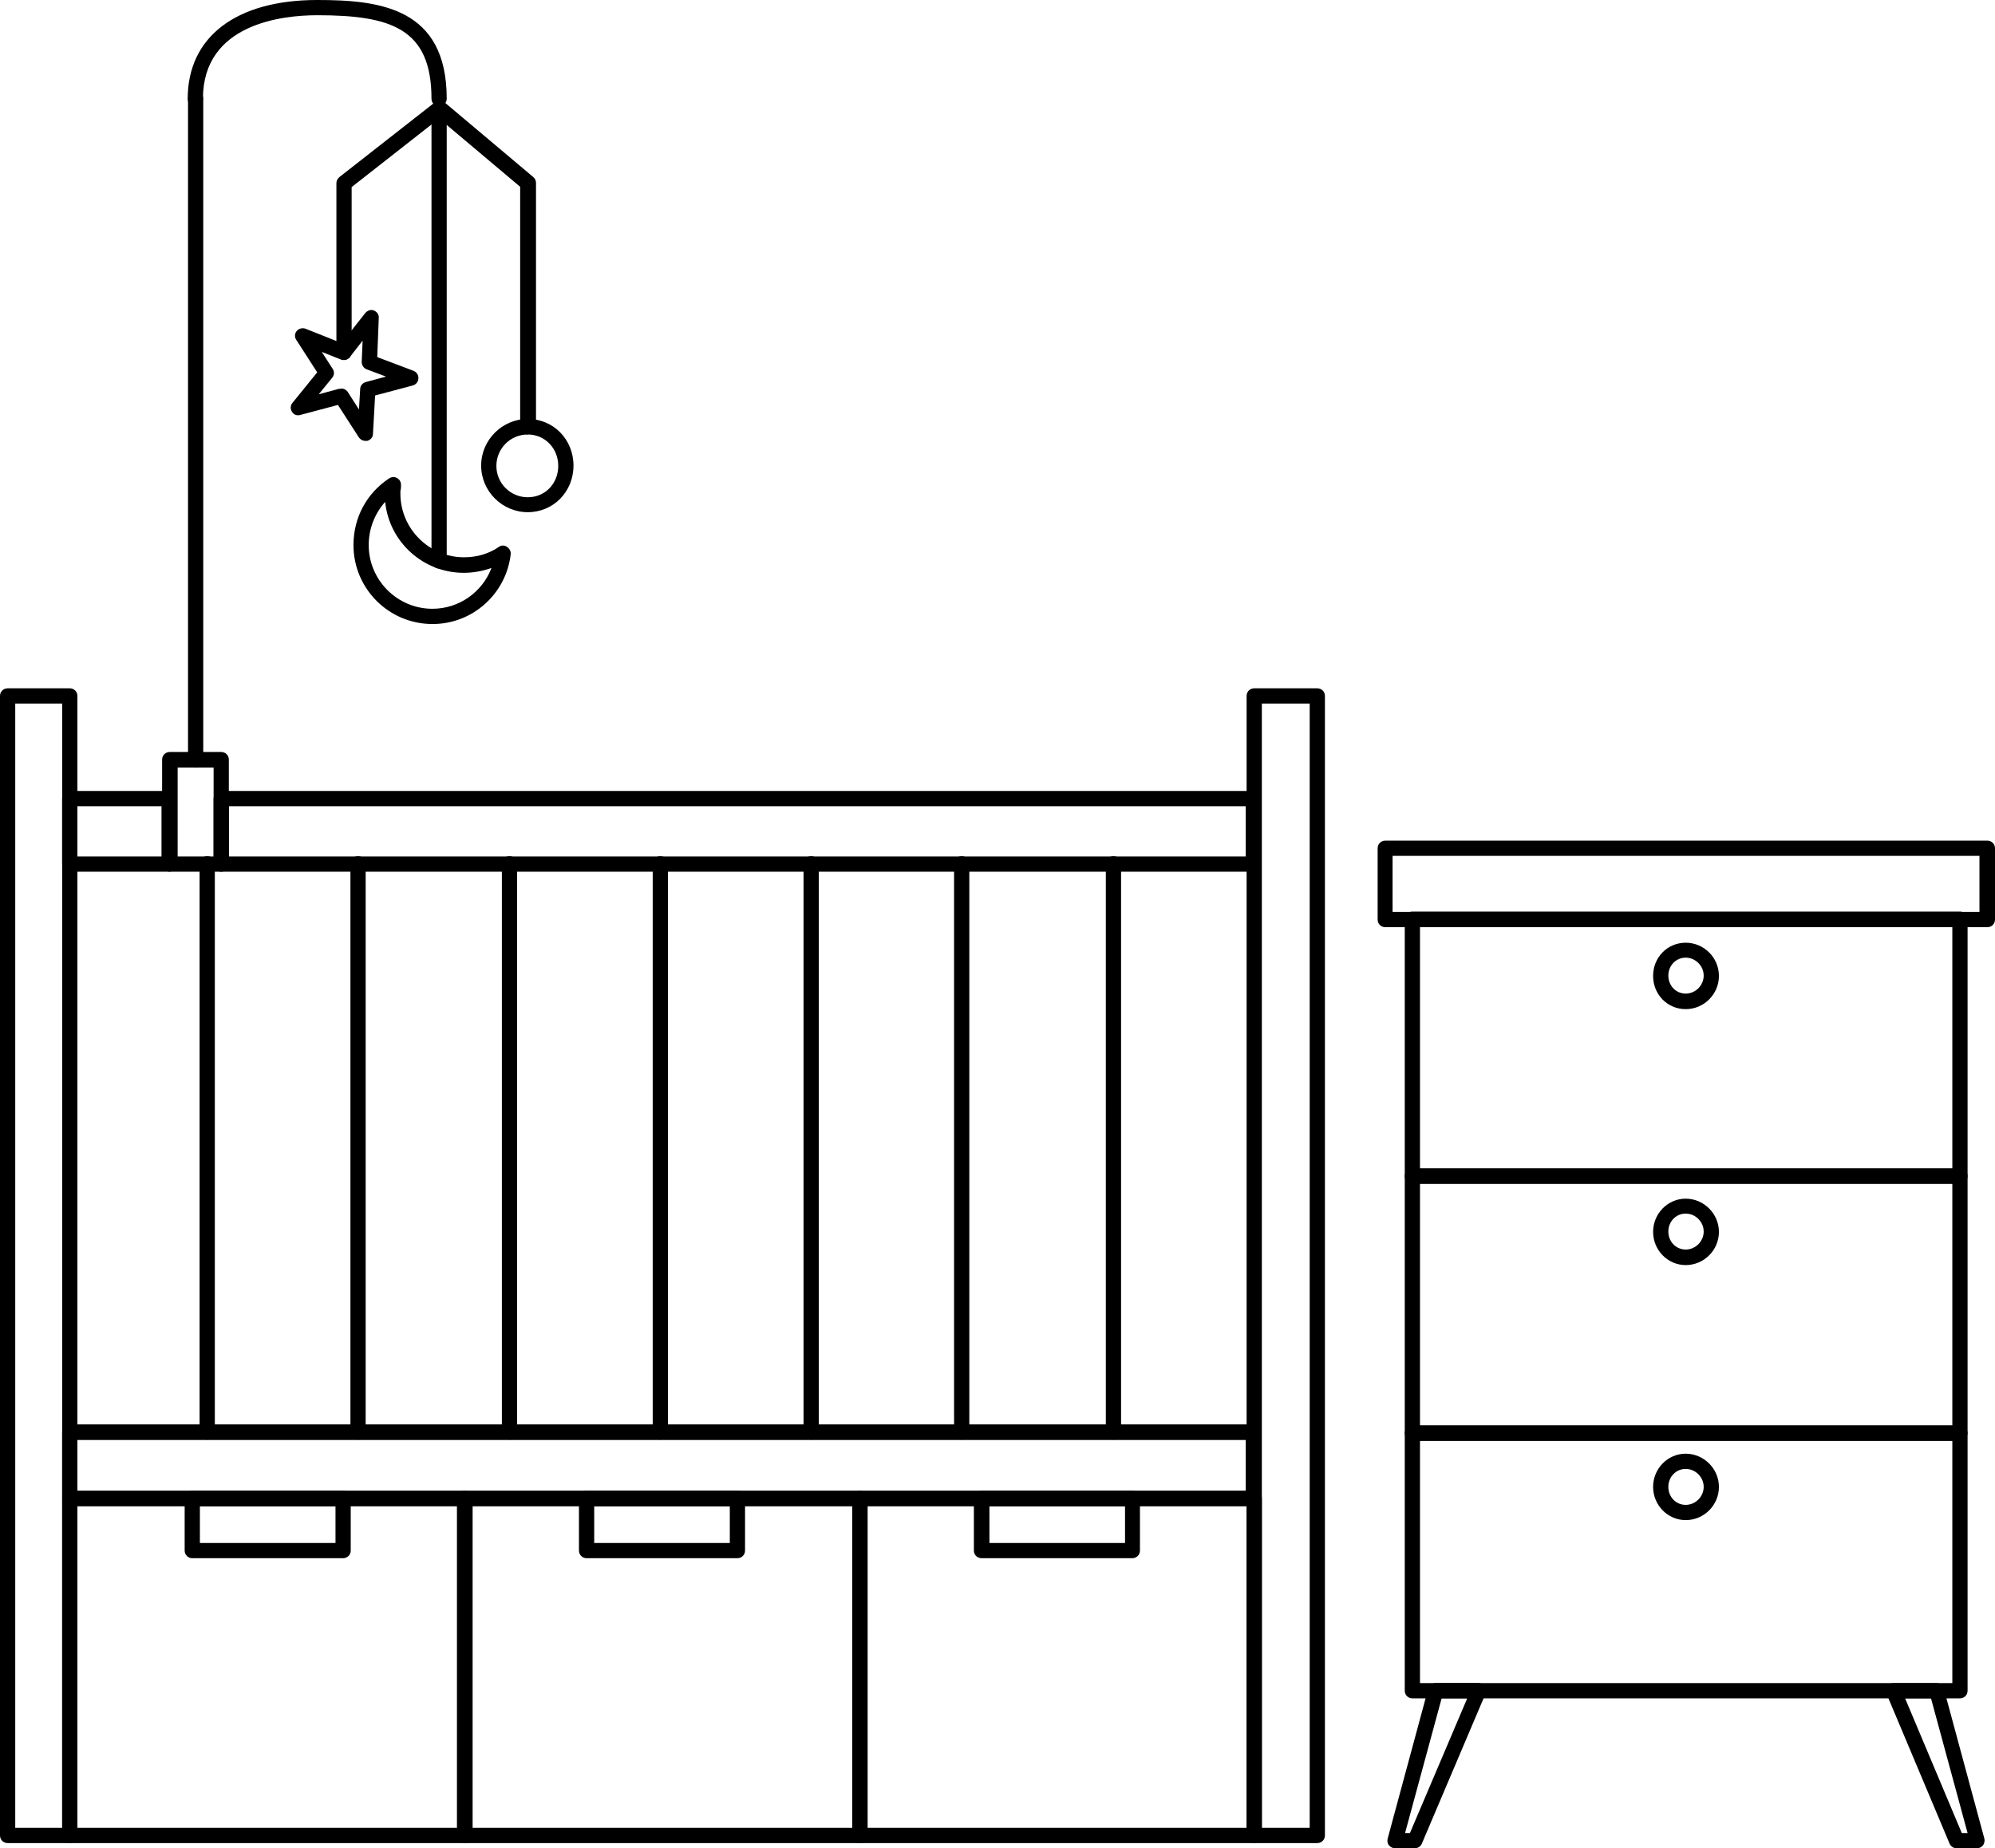 <?xml version="1.0" encoding="UTF-8"?>
<svg id="Layer_2" data-name="Layer 2" xmlns="http://www.w3.org/2000/svg" viewBox="0 0 65.47 60.66">
  <g id="_Ñëîé_1" data-name="Ñëîé 1">
    <g>
      <path class="cls-1" d="M64.89,60.66h-.68c-.1,0-.19-.06-.23-.15l-2.07-4.92c-.03-.08-.02-.17.02-.24.05-.07.12-.11.21-.11h1.41c.11,0,.21.08.24.18l1.33,4.92c.02.07,0,.16-.04.22-.05.06-.12.1-.2.1ZM64.38,60.16h.19l-1.2-4.42h-.85l1.86,4.42Z"/>
      <path class="cls-1" d="M46.43,60.66h-.65c-.08,0-.15-.04-.2-.1-.05-.06-.06-.14-.04-.22l1.33-4.92c.03-.11.13-.18.24-.18h1.41c.08,0,.16.04.21.11.05.07.05.16.02.24l-2.09,4.92c-.04.09-.13.15-.23.15ZM46.11,60.16h.16l1.88-4.42h-.84l-1.2,4.42Z"/>
      <path class="cls-1" d="M2.29,60.49H.25c-.14,0-.25-.11-.25-.25V22.84c0-.14.11-.25.25-.25h2.04c.14,0,.25.11.25.25v37.4c0,.14-.11.25-.25.25ZM.5,59.99h1.54V23.09H.5v36.9Z"/>
      <path class="cls-1" d="M43.23,60.49h-2.07c-.14,0-.25-.11-.25-.25V22.84c0-.14.11-.25.25-.25h2.07c.14,0,.25.11.25.25v37.4c0,.14-.11.25-.25.25ZM41.41,59.99h1.57V23.09h-1.57v36.9Z"/>
      <path class="cls-1" d="M41.13,49.43H2.29c-.14,0-.25-.11-.25-.25v-2.18c0-.14.11-.25.25-.25h38.84c.14,0,.25.11.25.25v2.18c0,.14-.11.25-.25.25ZM2.54,48.93h38.34v-1.67H2.54v1.67Z"/>
      <path class="cls-1" d="M15.25,60.49H2.29c-.14,0-.25-.11-.25-.25v-11.06c0-.14.11-.25.25-.25h12.97c.14,0,.25.11.25.25v11.06c0,.14-.11.25-.25.25ZM2.54,59.99h12.46v-10.56H2.54v10.56Z"/>
      <path class="cls-1" d="M28.22,60.49h-12.97c-.14,0-.25-.11-.25-.25v-11.06c0-.14.11-.25.25-.25h12.97c.14,0,.25.11.25.25v11.06c0,.14-.11.25-.25.25ZM15.5,59.99h12.47v-10.56h-12.47v10.56Z"/>
      <path class="cls-1" d="M41.16,60.49h-12.94c-.14,0-.25-.11-.25-.25v-11.06c0-.14.11-.25.25-.25h12.94c.14,0,.25.11.25.25v11.06c0,.14-.11.25-.25.25ZM28.47,59.99h12.44v-10.56h-12.44v10.56Z"/>
      <path class="cls-1" d="M6.8,47.25c-.14,0-.25-.11-.25-.25v-18.65c0-.14.11-.25.25-.25s.25.11.25.25v18.65c0,.14-.11.25-.25.25Z"/>
      <path class="cls-1" d="M11.75,47.25c-.14,0-.25-.11-.25-.25v-18.65c0-.14.11-.25.25-.25s.25.11.25.25v18.65c0,.14-.11.25-.25.25Z"/>
      <path class="cls-1" d="M16.72,47.25c-.14,0-.25-.11-.25-.25v-18.65c0-.14.11-.25.25-.25s.25.11.25.25v18.65c0,.14-.11.25-.25.25Z"/>
      <path class="cls-1" d="M21.67,47.25c-.14,0-.25-.11-.25-.25v-18.65c0-.14.11-.25.25-.25s.25.11.25.25v18.65c0,.14-.11.25-.25.25Z"/>
      <path class="cls-1" d="M26.62,47.25c-.14,0-.25-.11-.25-.25v-18.65c0-.14.11-.25.25-.25s.25.11.25.25v18.65c0,.14-.11.25-.25.25Z"/>
      <path class="cls-1" d="M31.56,47.25c-.14,0-.25-.11-.25-.25v-18.65c0-.14.11-.25.25-.25s.25.11.25.25v18.65c0,.14-.11.25-.25.25Z"/>
      <path class="cls-1" d="M36.54,47.25c-.14,0-.25-.11-.25-.25v-18.65c0-.14.11-.25.25-.25s.25.11.25.25v18.65c0,.14-.11.25-.25.25Z"/>
      <path class="cls-1" d="M11.26,51.14h-4.95c-.14,0-.25-.11-.25-.25v-1.71c0-.14.11-.25.25-.25h4.95c.14,0,.25.11.25.25v1.71c0,.14-.11.25-.25.25ZM6.56,50.64h4.45v-1.21h-4.45v1.21Z"/>
      <path class="cls-1" d="M24.2,51.14h-4.95c-.14,0-.25-.11-.25-.25v-1.71c0-.14.11-.25.25-.25h4.95c.14,0,.25.11.25.25v1.71c0,.14-.11.25-.25.25ZM19.5,50.64h4.45v-1.21h-4.45v1.21Z"/>
      <path class="cls-1" d="M37.16,51.14h-4.95c-.14,0-.25-.11-.25-.25v-1.71c0-.14.11-.25.25-.25h4.95c.14,0,.25.11.25.25v1.71c0,.14-.11.25-.25.25ZM32.47,50.64h4.45v-1.21h-4.45v1.21Z"/>
      <path class="cls-1" d="M14.19,20.48c-1.43,0-2.59-1.16-2.59-2.59,0-.9.43-1.7,1.17-2.19.08-.05.18-.06.26-.01.08.04.13.13.13.22,0,.07,0,.14-.02.2,0,.03,0,.07,0,.09,0,1.15.94,2.09,2.09,2.09.43,0,.82-.12,1.14-.34.08-.06.19-.06.27,0,.08.05.13.15.12.24-.15,1.3-1.25,2.29-2.56,2.29ZM12.65,16.46c-.35.39-.55.89-.55,1.43,0,1.15.94,2.09,2.09,2.09.88,0,1.64-.55,1.94-1.34-.28.1-.59.16-.91.16-1.34,0-2.45-1.02-2.58-2.33Z"/>
      <path class="cls-1" d="M17.32,16.81c-.84,0-1.53-.69-1.53-1.53s.69-1.53,1.53-1.53,1.5.67,1.5,1.53-.66,1.53-1.5,1.53ZM17.32,14.26c-.57,0-1.03.46-1.03,1.03s.46,1.03,1.03,1.03,1-.45,1-1.03-.44-1.03-1-1.03Z"/>
      <path class="cls-1" d="M11.99,14.47c-.08,0-.16-.04-.21-.11l-.69-1.07-1.24.33c-.1.03-.22-.01-.27-.11-.06-.09-.05-.21.02-.29l.81-1-.69-1.07c-.06-.09-.05-.21.02-.29.07-.08.19-.11.29-.07l1.18.47.78-.99c.07-.08.18-.12.28-.08.1.04.17.14.16.24l-.05,1.29,1.19.45c.1.04.17.14.16.25,0,.11-.08.2-.18.23l-1.24.33-.07,1.26c0,.11-.08.2-.19.23-.02,0-.04,0-.06,0ZM11.2,12.75c.08,0,.16.04.21.11l.37.58.04-.67c0-.11.08-.2.18-.23l.67-.18-.64-.24c-.1-.04-.16-.14-.16-.24l.03-.7-.42.54c-.07.09-.19.12-.29.08l-.63-.25.36.56c.06.09.05.21-.02.29l-.44.54.67-.18s.04,0,.06,0Z"/>
      <path class="cls-1" d="M17.32,14.26c-.14,0-.25-.11-.25-.25v-7.88l-2.66-2.24-2.87,2.25v5.42c0,.14-.11.25-.25.25s-.25-.11-.25-.25v-5.55c0-.08.04-.15.1-.2l3.13-2.45c.09-.07.22-.07.32,0l2.91,2.45c.06.05.09.12.09.19v7.99c0,.14-.11.25-.25.25Z"/>
      <path class="cls-1" d="M14.41,18.66c-.14,0-.25-.11-.25-.25V3.57c0-.14.11-.25.25-.25s.25.11.25.25v14.84c0,.14-.11.25-.25.25Z"/>
      <path class="cls-1" d="M6.42,25.18c-.14,0-.25-.11-.25-.25V3.24c0-.14.11-.25.25-.25s.25.11.25.25v21.69c0,.14-.11.25-.25.25Z"/>
      <path class="cls-1" d="M14.41,3.49c-.14,0-.25-.11-.25-.25,0-2.3-1.32-2.74-3.75-2.74-1.13,0-3.75.27-3.75,2.74,0,.14-.11.25-.25.25s-.25-.11-.25-.25c0-2.03,1.59-3.24,4.25-3.24,2.05,0,4.25.25,4.25,3.24,0,.14-.11.25-.25.25Z"/>
      <path class="cls-1" d="M7.26,28.61h-1.69c-.14,0-.25-.11-.25-.25v-3.43c0-.14.11-.25.25-.25h1.69c.14,0,.25.11.25.25v3.43c0,.14-.11.25-.25.25ZM5.83,28.11h1.18v-2.92h-1.18v2.92Z"/>
      <path class="cls-1" d="M5.55,28.61h-3.26c-.14,0-.25-.11-.25-.25v-2.15c0-.14.11-.25.25-.25h3.26c.14,0,.25.11.25.25v2.15c0,.14-.11.25-.25.25ZM2.54,28.11h2.76v-1.65h-2.76v1.65Z"/>
      <path class="cls-1" d="M41.13,28.61H7.26c-.14,0-.25-.11-.25-.25v-2.15c0-.14.11-.25.25-.25h33.87c.14,0,.25.11.25.25v2.15c0,.14-.11.25-.25.25ZM7.51,28.11h33.37v-1.65H7.51v1.65Z"/>
      <path class="cls-1" d="M65.22,30.43h-19.76c-.14,0-.25-.11-.25-.25v-2.34c0-.14.11-.25.25-.25h19.76c.14,0,.25.11.25.25v2.34c0,.14-.11.25-.25.25ZM45.7,29.93h19.26v-1.84h-19.26v1.84Z"/>
      <path class="cls-1" d="M64.32,38.85h-17.97c-.14,0-.25-.11-.25-.25v-8.43c0-.14.11-.25.25-.25h17.97c.14,0,.25.11.25.25v8.43c0,.14-.11.25-.25.25ZM46.6,38.35h17.47v-7.93h-17.47v7.93Z"/>
      <path class="cls-1" d="M64.32,47.28h-17.97c-.14,0-.25-.11-.25-.25v-8.43c0-.14.11-.25.25-.25h17.97c.14,0,.25.11.25.25v8.43c0,.14-.11.25-.25.25ZM46.6,46.78h17.47v-7.93h-17.47v7.93Z"/>
      <path class="cls-1" d="M64.32,55.74h-17.97c-.14,0-.25-.11-.25-.25v-8.45c0-.14.11-.25.25-.25h17.97c.14,0,.25.11.25.25v8.45c0,.14-.11.25-.25.25ZM46.6,55.24h17.47v-7.95h-17.47v7.95Z"/>
      <path class="cls-1" d="M55.32,49.89c-.59,0-1.07-.49-1.07-1.09s.48-1.09,1.07-1.09,1.09.49,1.09,1.09-.49,1.09-1.09,1.09ZM55.32,48.21c-.32,0-.57.26-.57.59s.25.59.57.59.59-.27.59-.59-.27-.59-.59-.59Z"/>
      <path class="cls-1" d="M55.32,41.52c-.59,0-1.07-.49-1.07-1.09s.48-1.09,1.07-1.09,1.09.49,1.09,1.09-.49,1.09-1.09,1.09ZM55.32,39.83c-.32,0-.57.26-.57.59s.25.59.57.59.59-.27.59-.59-.27-.59-.59-.59Z"/>
      <path class="cls-1" d="M55.32,33.12c-.6,0-1.07-.48-1.07-1.09s.47-1.09,1.07-1.09,1.09.49,1.09,1.09-.49,1.09-1.09,1.09ZM55.32,31.43c-.32,0-.57.26-.57.59s.25.59.57.59.59-.27.59-.59-.27-.59-.59-.59Z"/>
    </g>
  </g>
</svg>
